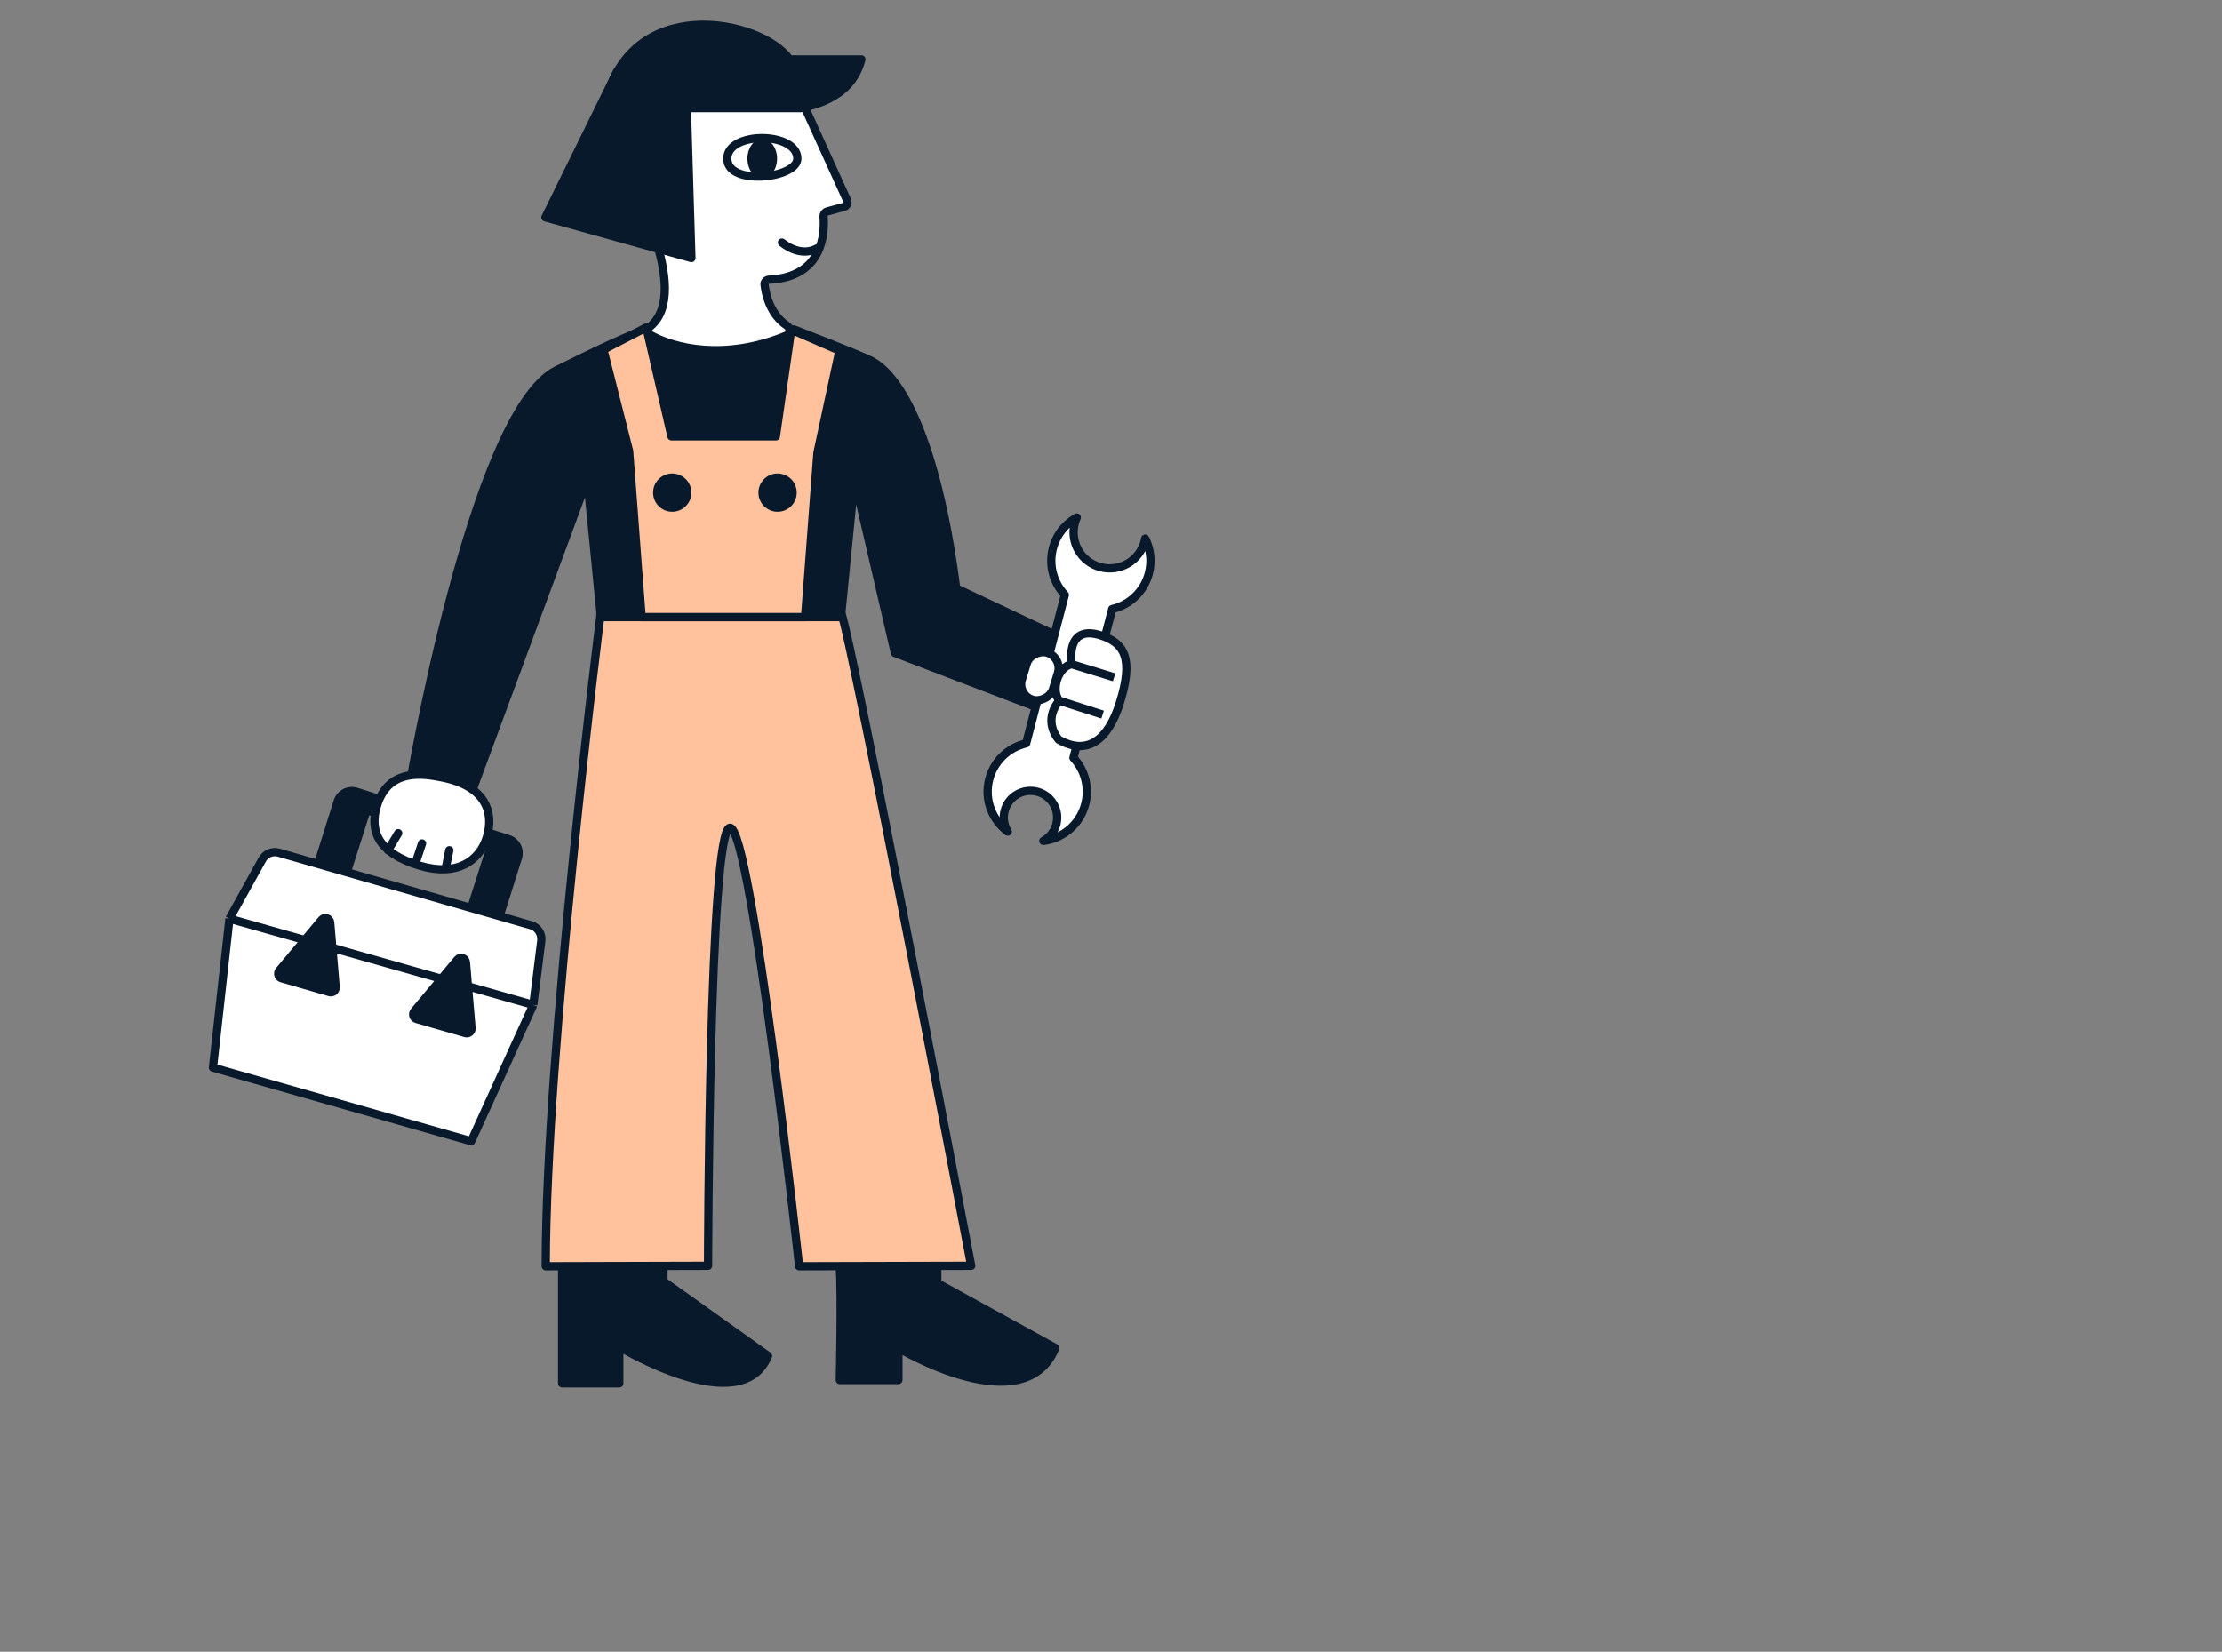 <svg width="538" height="400" viewBox="0 0 538 400" fill="none" xmlns="http://www.w3.org/2000/svg">
<rect x="0" y="0" width="538" height="400" fill="#808080" stroke="none"/>
<path d="M203.644 148.274H145.48C145.48 148.274 132.133 253.696 132.133 306.646L171.444 306.537C171.444 306.537 171.627 200.449 176.769 200.449C181.911 200.449 193.492 306.646 193.492 306.646L235.154 306.537C235.154 306.537 206.482 155.694 203.644 148.274Z" fill="#FFC29C" stroke="#09192C" stroke-width="2" stroke-linecap="round" stroke-linejoin="round"/>
<path fill-rule="evenodd" clip-rule="evenodd" d="M192.18 79.759C176.096 91.268 157.014 79.759 157.014 79.759C157.014 79.759 155.365 79.366 134.756 89.658C114.147 99.949 98.914 191.713 98.914 191.713L112.104 197.484L142.201 116.029L145.498 149.434H203.612L206.909 116.029L216.68 158.128L256.094 173.198V154.071L231.518 142.465C227.397 110.315 219.305 91.356 210.597 87.191C206.909 85.427 192.18 79.759 192.18 79.759Z" fill="#09192C" stroke="#09192C" stroke-width="2" stroke-linejoin="round"/>
<path d="M203.346 334.192C203.346 334.192 203.797 313.407 203.346 307.091H226.939V310.714L255.512 326.431C247.977 344.766 217.531 326.431 217.531 326.431V334.192H203.346Z" fill="#09192C" stroke="#09192C" stroke-width="2" stroke-linecap="round" stroke-linejoin="round"/>
<path d="M136.11 335V307.091H160.645V310.306L185.958 328.343C179.582 344.187 149.947 326.107 149.947 326.107V335H136.11Z" fill="#09192C" stroke="#09192C" stroke-width="2" stroke-linecap="round" stroke-linejoin="round"/>
<path d="M200.311 51.199L204.351 50.097C205.04 49.909 205.397 49.149 205.102 48.499L193.072 22.002C193.066 21.988 193.062 21.98 193.056 21.966C192.873 21.535 188.588 11.776 174.337 10.514C159.772 9.224 140.091 17.01 151.233 40.969C151.247 40.999 151.25 41.007 151.267 41.036C151.766 41.91 167.951 70.454 157.429 79.069C156.761 79.616 156.687 80.686 157.44 81.108C163.113 84.277 175.347 87.483 190.477 81.249C191.435 80.854 191.401 79.427 190.54 78.851C186.384 76.068 185.374 71.142 185.129 68.912C185.059 68.276 185.58 67.762 186.22 67.732C199.542 67.121 199.698 56.03 199.412 52.528C199.363 51.93 199.732 51.357 200.311 51.199Z" fill="white" stroke="#09192C" stroke-width="2" stroke-linecap="round" stroke-linejoin="round"/>
<path d="M197.676 60.212C197.676 60.212 194.198 62.531 189.336 58.745" stroke="#09192C" stroke-width="2" stroke-linecap="round" stroke-linejoin="round"/>
<path d="M193.062 38.412C193.062 31.841 176.102 31.71 176.102 38.412C176.102 45.115 193.062 43.207 193.062 38.412Z" fill="white" stroke="#09192C" stroke-width="2" stroke-linecap="round" stroke-linejoin="round"/>
<ellipse cx="3.589" cy="4.785" rx="3.589" ry="4.785" transform="matrix(-1 0 0 1 188.153 33.618)" fill="#09192C"/>
<path d="M191.178 14.379C184.223 4.527 151.764 -1.849 146.314 26.179H194.076C202.252 24.361 206.947 20.655 208.567 14.379H191.178Z" fill="#09192C" stroke="#09192C" stroke-width="2" stroke-linecap="round" stroke-linejoin="round"/>
<path d="M167.412 62.491L166.253 24.236L149.444 17.28L132.055 52.637L167.412 62.491Z" fill="#09192C" stroke="#09192C" stroke-width="2" stroke-linecap="round" stroke-linejoin="round"/>
<path fill-rule="evenodd" clip-rule="evenodd" d="M146.104 84.674L156.5 79.298L162.587 105.673H187.867L191.578 79.83L203.244 84.902L197.925 109.673L194.929 149.434H155.36L152.332 109.25L146.104 84.674Z" fill="#FFC29C"/>
<path d="M156.5 79.298L157.474 79.073C157.405 78.772 157.2 78.52 156.92 78.39C156.639 78.261 156.315 78.268 156.04 78.41L156.5 79.298ZM146.104 84.674L145.645 83.785C145.232 83.999 145.021 84.469 145.135 84.919L146.104 84.674ZM162.587 105.673L161.613 105.898C161.717 106.352 162.121 106.673 162.587 106.673V105.673ZM187.867 105.673V106.673C188.364 106.673 188.786 106.307 188.856 105.815L187.867 105.673ZM191.578 79.83L191.977 78.913C191.691 78.789 191.363 78.805 191.091 78.957C190.819 79.109 190.633 79.379 190.589 79.688L191.578 79.83ZM203.244 84.902L204.222 85.112C204.322 84.646 204.08 84.175 203.643 83.985L203.244 84.902ZM197.925 109.673L196.947 109.463C196.938 109.508 196.931 109.553 196.928 109.598L197.925 109.673ZM194.929 149.434V150.434C195.452 150.434 195.887 150.031 195.926 149.51L194.929 149.434ZM155.36 149.434L154.363 149.51C154.402 150.031 154.837 150.434 155.36 150.434V149.434ZM152.332 109.25L153.329 109.175C153.325 109.118 153.316 109.061 153.302 109.005L152.332 109.25ZM156.04 78.41L145.645 83.785L146.564 85.562L156.959 80.186L156.04 78.41ZM163.561 105.448L157.474 79.073L155.525 79.523L161.613 105.898L163.561 105.448ZM187.867 104.673H162.587V106.673H187.867V104.673ZM188.856 105.815L192.568 79.972L190.589 79.688L186.877 105.531L188.856 105.815ZM191.18 80.747L202.846 85.819L203.643 83.985L191.977 78.913L191.18 80.747ZM202.267 84.692L196.947 109.463L198.903 109.883L204.222 85.112L202.267 84.692ZM195.926 149.51L198.922 109.748L196.928 109.598L193.932 149.359L195.926 149.51ZM155.36 150.434H194.929V148.434H155.36V150.434ZM151.335 109.325L154.363 149.51L156.357 149.359L153.329 109.175L151.335 109.325ZM145.135 84.919L151.363 109.496L153.302 109.005L147.074 84.428L145.135 84.919Z" fill="#09192C"/>
<circle cx="162.77" cy="119.293" r="4.637" fill="#09192C"/>
<circle cx="188.278" cy="119.293" r="4.637" fill="#09192C"/>
<path fill-rule="evenodd" clip-rule="evenodd" d="M90.889 192.146C90.918 192.156 90.934 192.187 90.925 192.216C90.916 192.245 90.932 192.276 90.961 192.285L118.881 200.936C118.913 200.946 118.946 200.929 118.956 200.898C118.966 200.866 118.999 200.849 119.031 200.859L123.354 202.221C125.773 202.983 127.116 205.562 126.354 207.981L116.114 240.479C115.352 242.898 112.773 244.241 110.354 243.479C107.935 242.716 108.24 240.137 107.354 237.718C108.99 232.525 117.415 206.131 117.415 206.131L89.387 197.445C89.387 197.445 80.963 223.83 79.322 229.041C78.56 231.46 75.981 232.803 73.562 232.041C71.143 231.278 69.799 228.699 70.562 226.28L79.369 198.33C79.372 198.319 79.366 198.308 79.356 198.305C79.345 198.301 79.339 198.29 79.343 198.28C79.432 197.994 79.534 197.716 79.647 197.445L80.801 193.783C81.564 191.364 84.142 190.021 86.562 190.783L90.889 192.146Z" fill="#09192C"/>
<path d="M117.881 202.689C119.636 196.828 117.731 190.33 106.865 188.237C102.653 187.427 94.035 185.848 91.247 195.158C89.492 201.018 91.256 206.532 101.687 209.656C110.513 212.3 116.126 208.549 117.881 202.689Z" fill="white" stroke="#09192C" stroke-width="2" stroke-linecap="round" stroke-linejoin="round"/>
<path d="M96.411 201.772L93.938 205.894M102.182 204.246L100.533 209.192M108.776 205.894L107.952 210.016" stroke="#09192C" stroke-width="2" stroke-linecap="round" stroke-linejoin="round"/>
<path d="M63.494 208.143C64.279 206.726 65.939 206.04 67.496 206.488L128.566 224.052C130.212 224.525 131.268 226.126 131.056 227.826L129.113 243.334L114.084 276.37L51.554 258.537L55.55 222.467L63.494 208.143Z" fill="white"/>
<path d="M55.55 222.467L51.554 258.537L114.084 276.37L129.113 243.334M55.55 222.467L129.113 243.334M55.55 222.467L63.494 208.143C64.279 206.726 65.939 206.04 67.496 206.488L128.566 224.052C130.212 224.525 131.268 226.126 131.056 227.826L129.113 243.334" stroke="#09192C" stroke-width="2" stroke-linejoin="round"/>
<path d="M77.889 222.731C78.552 221.935 79.846 222.343 79.934 223.375L81.266 239.042C81.335 239.852 80.571 240.48 79.79 240.254L68.181 236.9C67.377 236.668 67.077 235.686 67.613 235.044L77.889 222.731Z" fill="#09192C" stroke="#09192C" stroke-width="2" stroke-linejoin="round"/>
<path d="M110.755 232.371C111.418 231.576 112.712 231.983 112.8 233.015L114.157 248.969C114.226 249.779 113.461 250.406 112.68 250.181L100.86 246.765C100.056 246.533 99.755 245.552 100.292 244.909L110.755 232.371Z" fill="#09192C" stroke="#09192C" stroke-width="2" stroke-linejoin="round"/>
<path fill-rule="evenodd" clip-rule="evenodd" d="M277.136 131.098C275.92 135.768 271.149 138.568 266.479 137.352C261.808 136.136 259.008 131.365 260.224 126.694C260.35 126.211 260.514 125.748 260.712 125.307C257.948 126.846 255.792 129.468 254.932 132.772C253.851 136.926 255.082 141.137 257.825 144.045L248.459 180.016C244.238 180.987 240.689 184.215 239.522 188.696C238.25 193.583 240.179 198.552 244.006 201.38C243.108 199.93 242.783 198.129 243.246 196.348C244.146 192.893 247.676 190.822 251.131 191.722C254.586 192.621 256.657 196.151 255.758 199.606C255.293 201.393 254.124 202.81 252.626 203.637C257.36 203.045 261.482 199.644 262.758 194.746C263.833 190.615 262.622 186.427 259.911 183.521L269.293 147.487C273.486 146.499 277.007 143.281 278.168 138.822C278.931 135.891 278.543 132.932 277.285 130.422C277.244 130.647 277.195 130.872 277.136 131.098Z" fill="white"/>
<path d="M260.712 125.307L261.624 125.717C261.801 125.323 261.705 124.861 261.388 124.57C261.07 124.279 260.602 124.224 260.225 124.433L260.712 125.307ZM257.825 144.045L258.792 144.297C258.879 143.964 258.788 143.609 258.552 143.359L257.825 144.045ZM248.459 180.016L248.683 180.991C249.046 180.907 249.333 180.629 249.426 180.268L248.459 180.016ZM244.006 201.38L243.412 202.185C243.797 202.47 244.331 202.441 244.684 202.116C245.036 201.791 245.109 201.262 244.856 200.854L244.006 201.38ZM252.626 203.637L252.142 202.761C251.723 202.993 251.526 203.49 251.675 203.946C251.823 204.402 252.274 204.689 252.75 204.629L252.626 203.637ZM259.911 183.521L258.943 183.27C258.857 183.601 258.946 183.953 259.18 184.204L259.911 183.521ZM269.293 147.487L269.064 146.513C268.703 146.598 268.419 146.876 268.326 147.235L269.293 147.487ZM277.285 130.422L278.179 129.973C277.986 129.588 277.567 129.37 277.141 129.432C276.715 129.494 276.376 129.822 276.3 130.246L277.285 130.422ZM266.227 138.32C271.431 139.675 276.749 136.554 278.104 131.35L276.169 130.846C275.092 134.982 270.866 137.461 266.731 136.384L266.227 138.32ZM259.256 126.442C257.901 131.647 261.022 136.965 266.227 138.32L266.731 136.384C262.595 135.308 260.115 131.082 261.192 126.946L259.256 126.442ZM259.8 124.897C259.579 125.389 259.396 125.905 259.256 126.442L261.192 126.946C261.304 126.517 261.449 126.107 261.624 125.717L259.8 124.897ZM255.9 133.024C256.689 129.995 258.663 127.592 261.198 126.181L260.225 124.433C257.232 126.1 254.896 128.941 253.965 132.52L255.9 133.024ZM258.552 143.359C256.035 140.691 254.909 136.83 255.9 133.024L253.965 132.52C252.793 137.021 254.128 141.584 257.097 144.731L258.552 143.359ZM249.426 180.268L258.792 144.297L256.857 143.793L247.491 179.764L249.426 180.268ZM240.49 188.948C241.559 184.841 244.811 181.881 248.683 180.991L248.235 179.042C243.665 180.092 239.819 183.588 238.554 188.444L240.49 188.948ZM244.6 200.576C241.09 197.982 239.324 193.427 240.49 188.948L238.554 188.444C237.175 193.74 239.267 199.122 243.412 202.185L244.6 200.576ZM244.856 200.854C244.097 199.627 243.822 198.106 244.214 196.6L242.279 196.096C241.743 198.153 242.12 200.234 243.156 201.907L244.856 200.854ZM244.214 196.6C244.975 193.68 247.958 191.929 250.879 192.689L251.383 190.754C247.393 189.715 243.317 192.107 242.279 196.096L244.214 196.6ZM250.879 192.689C253.799 193.45 255.55 196.434 254.79 199.354L256.726 199.858C257.764 195.869 255.372 191.793 251.383 190.754L250.879 192.689ZM254.79 199.354C254.397 200.865 253.41 202.061 252.142 202.761L253.109 204.512C254.837 203.558 256.188 201.921 256.726 199.858L254.79 199.354ZM261.79 194.494C260.621 198.983 256.843 202.102 252.502 202.644L252.75 204.629C257.876 203.988 262.343 200.306 263.725 194.998L261.79 194.494ZM259.18 184.204C261.667 186.87 262.775 190.708 261.79 194.494L263.725 194.998C264.891 190.522 263.577 185.985 260.642 182.839L259.18 184.204ZM268.326 147.235L258.943 183.27L260.879 183.773L270.261 147.739L268.326 147.235ZM277.2 138.57C276.136 142.656 272.911 145.607 269.064 146.513L269.523 148.46C274.062 147.391 277.877 143.906 279.136 139.074L277.2 138.57ZM276.391 130.87C277.544 133.171 277.9 135.883 277.2 138.57L279.136 139.074C279.962 135.9 279.541 132.692 278.179 129.973L276.391 130.87ZM278.104 131.35C278.169 131.099 278.224 130.848 278.269 130.597L276.3 130.246C276.265 130.446 276.221 130.646 276.169 130.846L278.104 131.35Z" fill="#09192C"/>
<path d="M256.33 179.121C252.282 174.035 256.494 169.687 256.494 169.687C254.392 167.192 256.149 161.487 259.468 160.851C259.468 160.851 257.845 151.194 266.36 153.815L266.358 153.813C272.363 155.701 274.49 159.554 271.131 170.241C268.288 179.284 263.25 183.036 256.33 179.121Z" fill="white"/>
<path d="M256.494 169.687C256.494 169.687 252.282 174.035 256.33 179.121C263.25 183.036 268.288 179.284 271.131 170.241C274.49 159.554 272.363 155.701 266.358 153.813L266.36 153.815C257.845 151.194 259.468 160.851 259.468 160.851M256.494 169.687L266.973 173.052M256.494 169.687C254.392 167.192 256.149 161.487 259.468 160.851M259.468 160.851L269.756 164.021" stroke="#09192C" stroke-width="2" stroke-linejoin="round"/>
<rect x="246.27" y="168.316" width="11.938" height="7.884" rx="3.942" transform="rotate(-72.984 246.27 168.316)" fill="white" stroke="#09192C" stroke-width="2" stroke-linejoin="round"/>
</svg>
